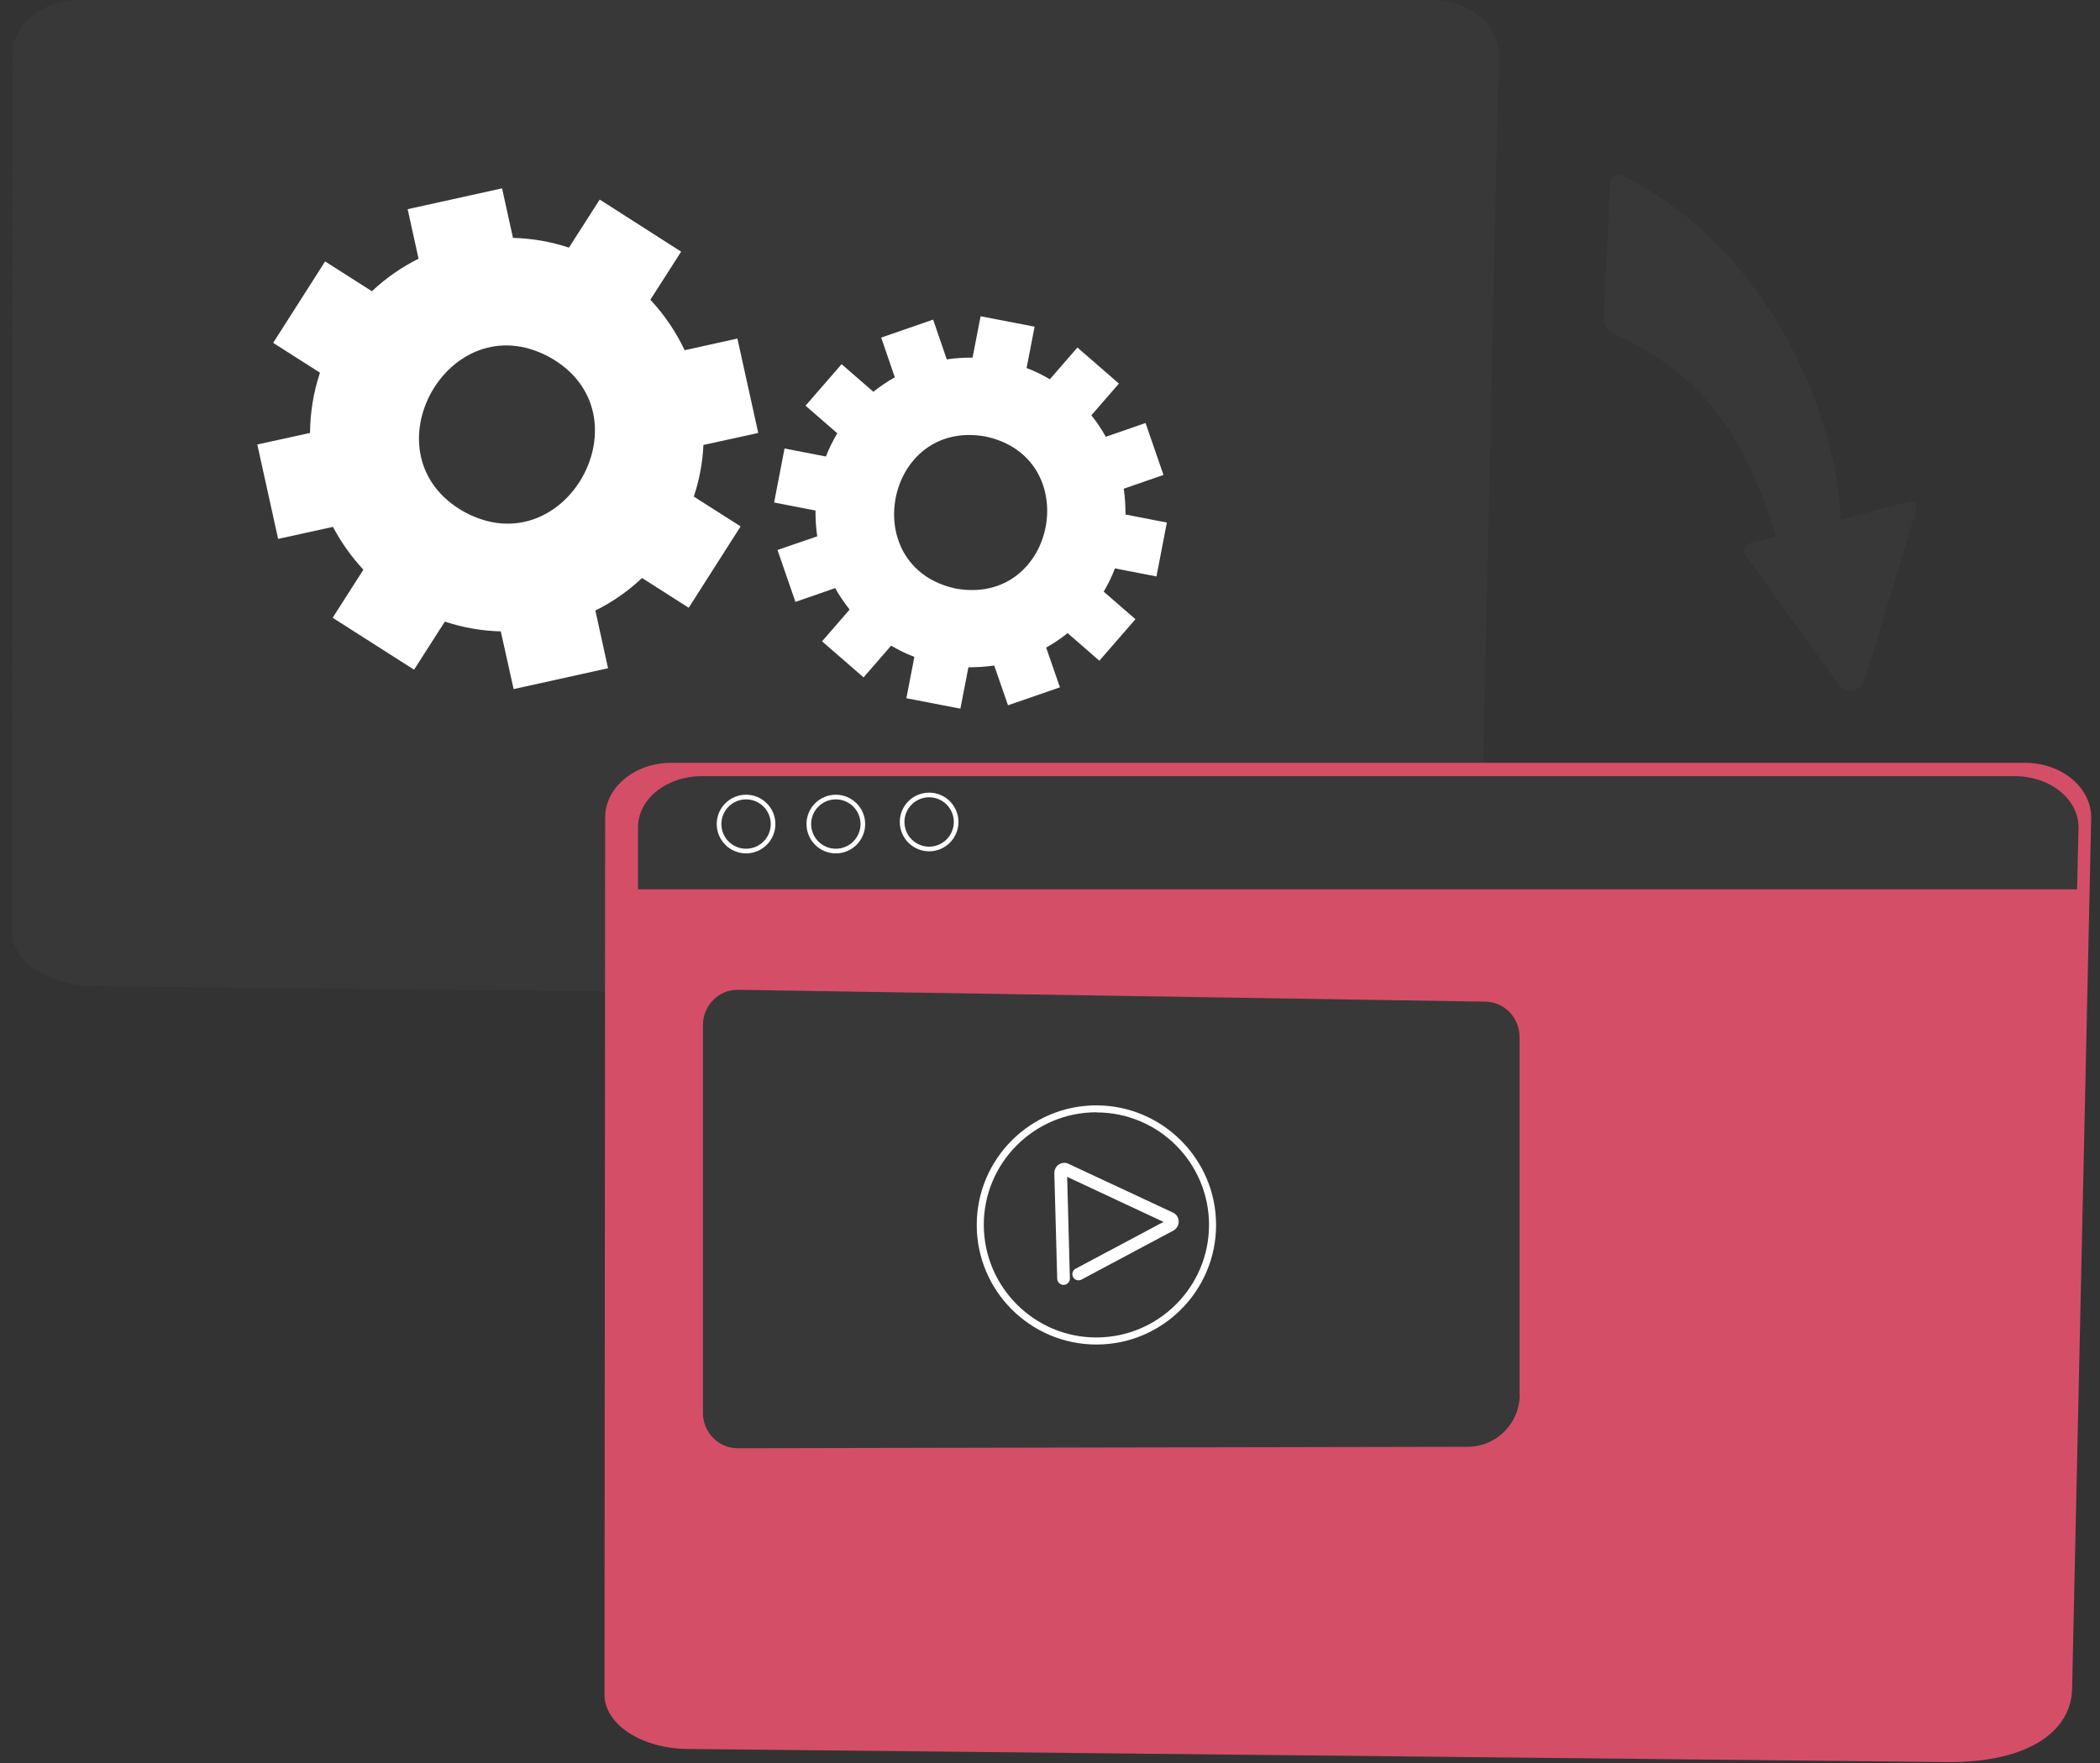 <svg width="131" height="110" viewBox="0 0 131 110" fill="none" xmlns="http://www.w3.org/2000/svg">
<rect x="0" y="0" width="131" height="110" fill="#333333" stroke="none"/>
<path d="M4.9 0H89.37C91.67 0 93.53 1.57 93.49 3.47L92.3 57.78C92.24 60.34 89.71 62.37 84.52 62.34L5.88 61.52C3.15 61.49 0.86 60.07 0.75 58.25C0.75 58.19 0.75 58.13 0.75 58.08L0.79 3.41C0.79 1.53 2.64 0 4.91 0" fill="#383838"/>
<path d="M41.86 47.59H126.33C128.63 47.59 130.49 49.16 130.45 51.06L129.26 105.37C129.2 107.93 126.67 109.96 121.48 109.93L42.84 109.11C40.11 109.08 37.82 107.66 37.71 105.84C37.71 105.78 37.71 105.72 37.71 105.67L37.75 51C37.75 49.12 39.6 47.59 41.87 47.59" fill="#D54E67"/>
<path d="M94.8 87.01C94.8 88.8 93.35 90.26 91.55 90.26L46.01 90.35C44.82 90.35 43.85 89.36 43.85 88.15V63.95C43.85 62.72 44.84 61.73 46.04 61.75L92.67 62.49C93.85 62.51 94.79 63.49 94.79 64.7V87.01H94.8Z" fill="#383838"/>
<path d="M68.4 69.39C64.52 69.39 61.37 72.54 61.37 76.41C61.37 80.28 64.52 83.44 68.39 83.44C72.26 83.44 75.42 80.29 75.42 76.42C75.42 72.54 72.27 69.4 68.4 69.4M68.4 83.88C64.28 83.88 60.93 80.54 60.93 76.42C60.93 72.3 64.28 68.96 68.39 68.96C72.5 68.96 75.86 72.31 75.86 76.42C75.86 80.54 72.51 83.88 68.4 83.88Z" fill="white"/>
<path d="M66.34 80.16C66.13 80.16 65.96 79.99 65.95 79.78L65.77 73.19C65.77 72.97 65.87 72.77 66.05 72.65C66.23 72.53 66.46 72.51 66.66 72.61L73.17 75.65C73.39 75.75 73.52 75.96 73.53 76.2C73.53 76.44 73.41 76.65 73.2 76.77L67.46 79.83C67.27 79.93 67.04 79.86 66.94 79.67C66.84 79.48 66.91 79.25 67.1 79.15L72.58 76.23L66.57 73.42L66.74 79.76C66.74 79.97 66.58 80.15 66.36 80.16H66.34Z" fill="white"/>
<path d="M129.57 55.48L129.66 51.68C129.7 49.87 127.9 48.42 125.67 48.42H43.79C41.59 48.42 39.8 49.83 39.8 51.62V55.48H129.57Z" fill="#383838"/>
<path d="M57.96 49.74C57.11 49.74 56.42 50.43 56.42 51.28C56.42 52.13 57.11 52.82 57.96 52.82C58.81 52.82 59.5 52.13 59.5 51.28C59.5 50.43 58.81 49.74 57.96 49.74ZM57.96 53.11C56.95 53.11 56.13 52.29 56.13 51.28C56.13 50.27 56.95 49.45 57.96 49.45C58.97 49.45 59.79 50.27 59.79 51.28C59.79 52.29 58.97 53.11 57.96 53.11Z" fill="white"/>
<path d="M52.14 49.87C51.29 49.87 50.6 50.56 50.6 51.41C50.6 52.26 51.29 52.95 52.14 52.95C52.99 52.95 53.68 52.26 53.68 51.41C53.68 50.56 52.99 49.87 52.14 49.87ZM52.14 53.24C51.13 53.24 50.31 52.42 50.31 51.41C50.31 50.4 51.13 49.58 52.14 49.58C53.15 49.58 53.97 50.4 53.97 51.41C53.97 52.42 53.15 53.24 52.14 53.24Z" fill="white"/>
<path d="M46.54 49.87C45.69 49.87 45 50.56 45 51.41C45 52.26 45.69 52.95 46.54 52.95C47.39 52.95 48.08 52.26 48.08 51.41C48.08 50.56 47.39 49.87 46.54 49.87ZM46.54 53.24C45.53 53.24 44.71 52.42 44.71 51.41C44.71 50.4 45.53 49.58 46.54 49.58C47.55 49.58 48.37 50.4 48.37 51.41C48.37 52.42 47.55 53.24 46.54 53.24Z" fill="white"/>
<path d="M119.05 31.31L114.84 32.41C114.47 25.08 109.85 15.2 101.19 10.95C100.85 10.78 100.45 11.02 100.44 11.4L100.05 19.87C100.03 20.28 100.27 20.66 100.64 20.82C106.65 23.5 108.93 27.65 110.8 33.46L109.13 33.9C108.83 33.98 108.69 34.32 108.85 34.58L114.71 42.71C115.15 43.32 116.1 43.16 116.32 42.44L119.5 31.92C119.71 31.6 119.41 31.2 119.05 31.29" fill="#383838"/>
<path d="M28.97 31.94C22.67 28.43 27.96 18.85 34.28 22.28C40.58 25.79 35.29 35.37 28.97 31.94ZM42.96 37.92L46.2 32.84L43.28 30.98C43.63 29.93 43.83 28.85 43.88 27.76L47.3 27.01L46 21.12L42.71 21.85C42.17 20.71 41.45 19.64 40.57 18.7L42.49 15.7L37.41 12.45L35.49 15.45C34.35 15.07 33.17 14.87 32 14.84L31.32 11.75L25.43 13.05L26.11 16.14C25.06 16.66 24.08 17.34 23.2 18.17L20.28 16.31L17.04 21.39L19.96 23.25C19.55 24.48 19.35 25.75 19.34 27.01L16.05 27.73L17.35 33.62L20.77 32.87C21.28 33.83 21.91 34.73 22.67 35.54L20.75 38.54L25.83 41.78L27.75 38.78C28.89 39.16 30.07 39.36 31.24 39.39L32.04 42.99L37.93 41.69L37.14 38.09C38.19 37.57 39.17 36.89 40.05 36.06L42.97 37.92H42.96Z" fill="white"/>
<path d="M59.63 36.72C53.41 35.4 55.22 26.12 61.47 27.23C67.69 28.55 65.88 37.83 59.63 36.72ZM72.14 35.97L72.79 32.6L70.21 32.1C70.21 31.56 70.18 31.02 70.1 30.49L72.58 29.63L71.46 26.39L68.98 27.25C68.72 26.78 68.42 26.33 68.08 25.91L69.8 23.93L67.21 21.68L65.49 23.66C65.03 23.39 64.55 23.15 64.04 22.96L64.54 20.38L61.17 19.73L60.67 22.31C60.13 22.31 59.59 22.34 59.06 22.42L58.21 19.94L54.97 21.06L55.82 23.54C55.35 23.8 54.9 24.11 54.48 24.44L52.5 22.72L50.25 25.31L52.23 27.03C51.96 27.49 51.72 27.97 51.52 28.48L48.94 27.98L48.29 31.35L50.87 31.85C50.87 32.39 50.9 32.93 50.98 33.46L48.5 34.31L49.62 37.55L52.1 36.69C52.36 37.16 52.67 37.61 53 38.03L51.28 40.01L53.87 42.26L55.59 40.28C56.05 40.55 56.53 40.79 57.04 40.98L56.54 43.56L59.91 44.21L60.41 41.63C60.95 41.63 61.49 41.6 62.02 41.52L62.88 44L66.12 42.88L65.26 40.4C65.73 40.14 66.18 39.83 66.6 39.5L68.58 41.22L70.83 38.63L68.85 36.91C69.12 36.45 69.36 35.97 69.55 35.46L72.13 35.96L72.14 35.97Z" fill="white"/>
</svg>
